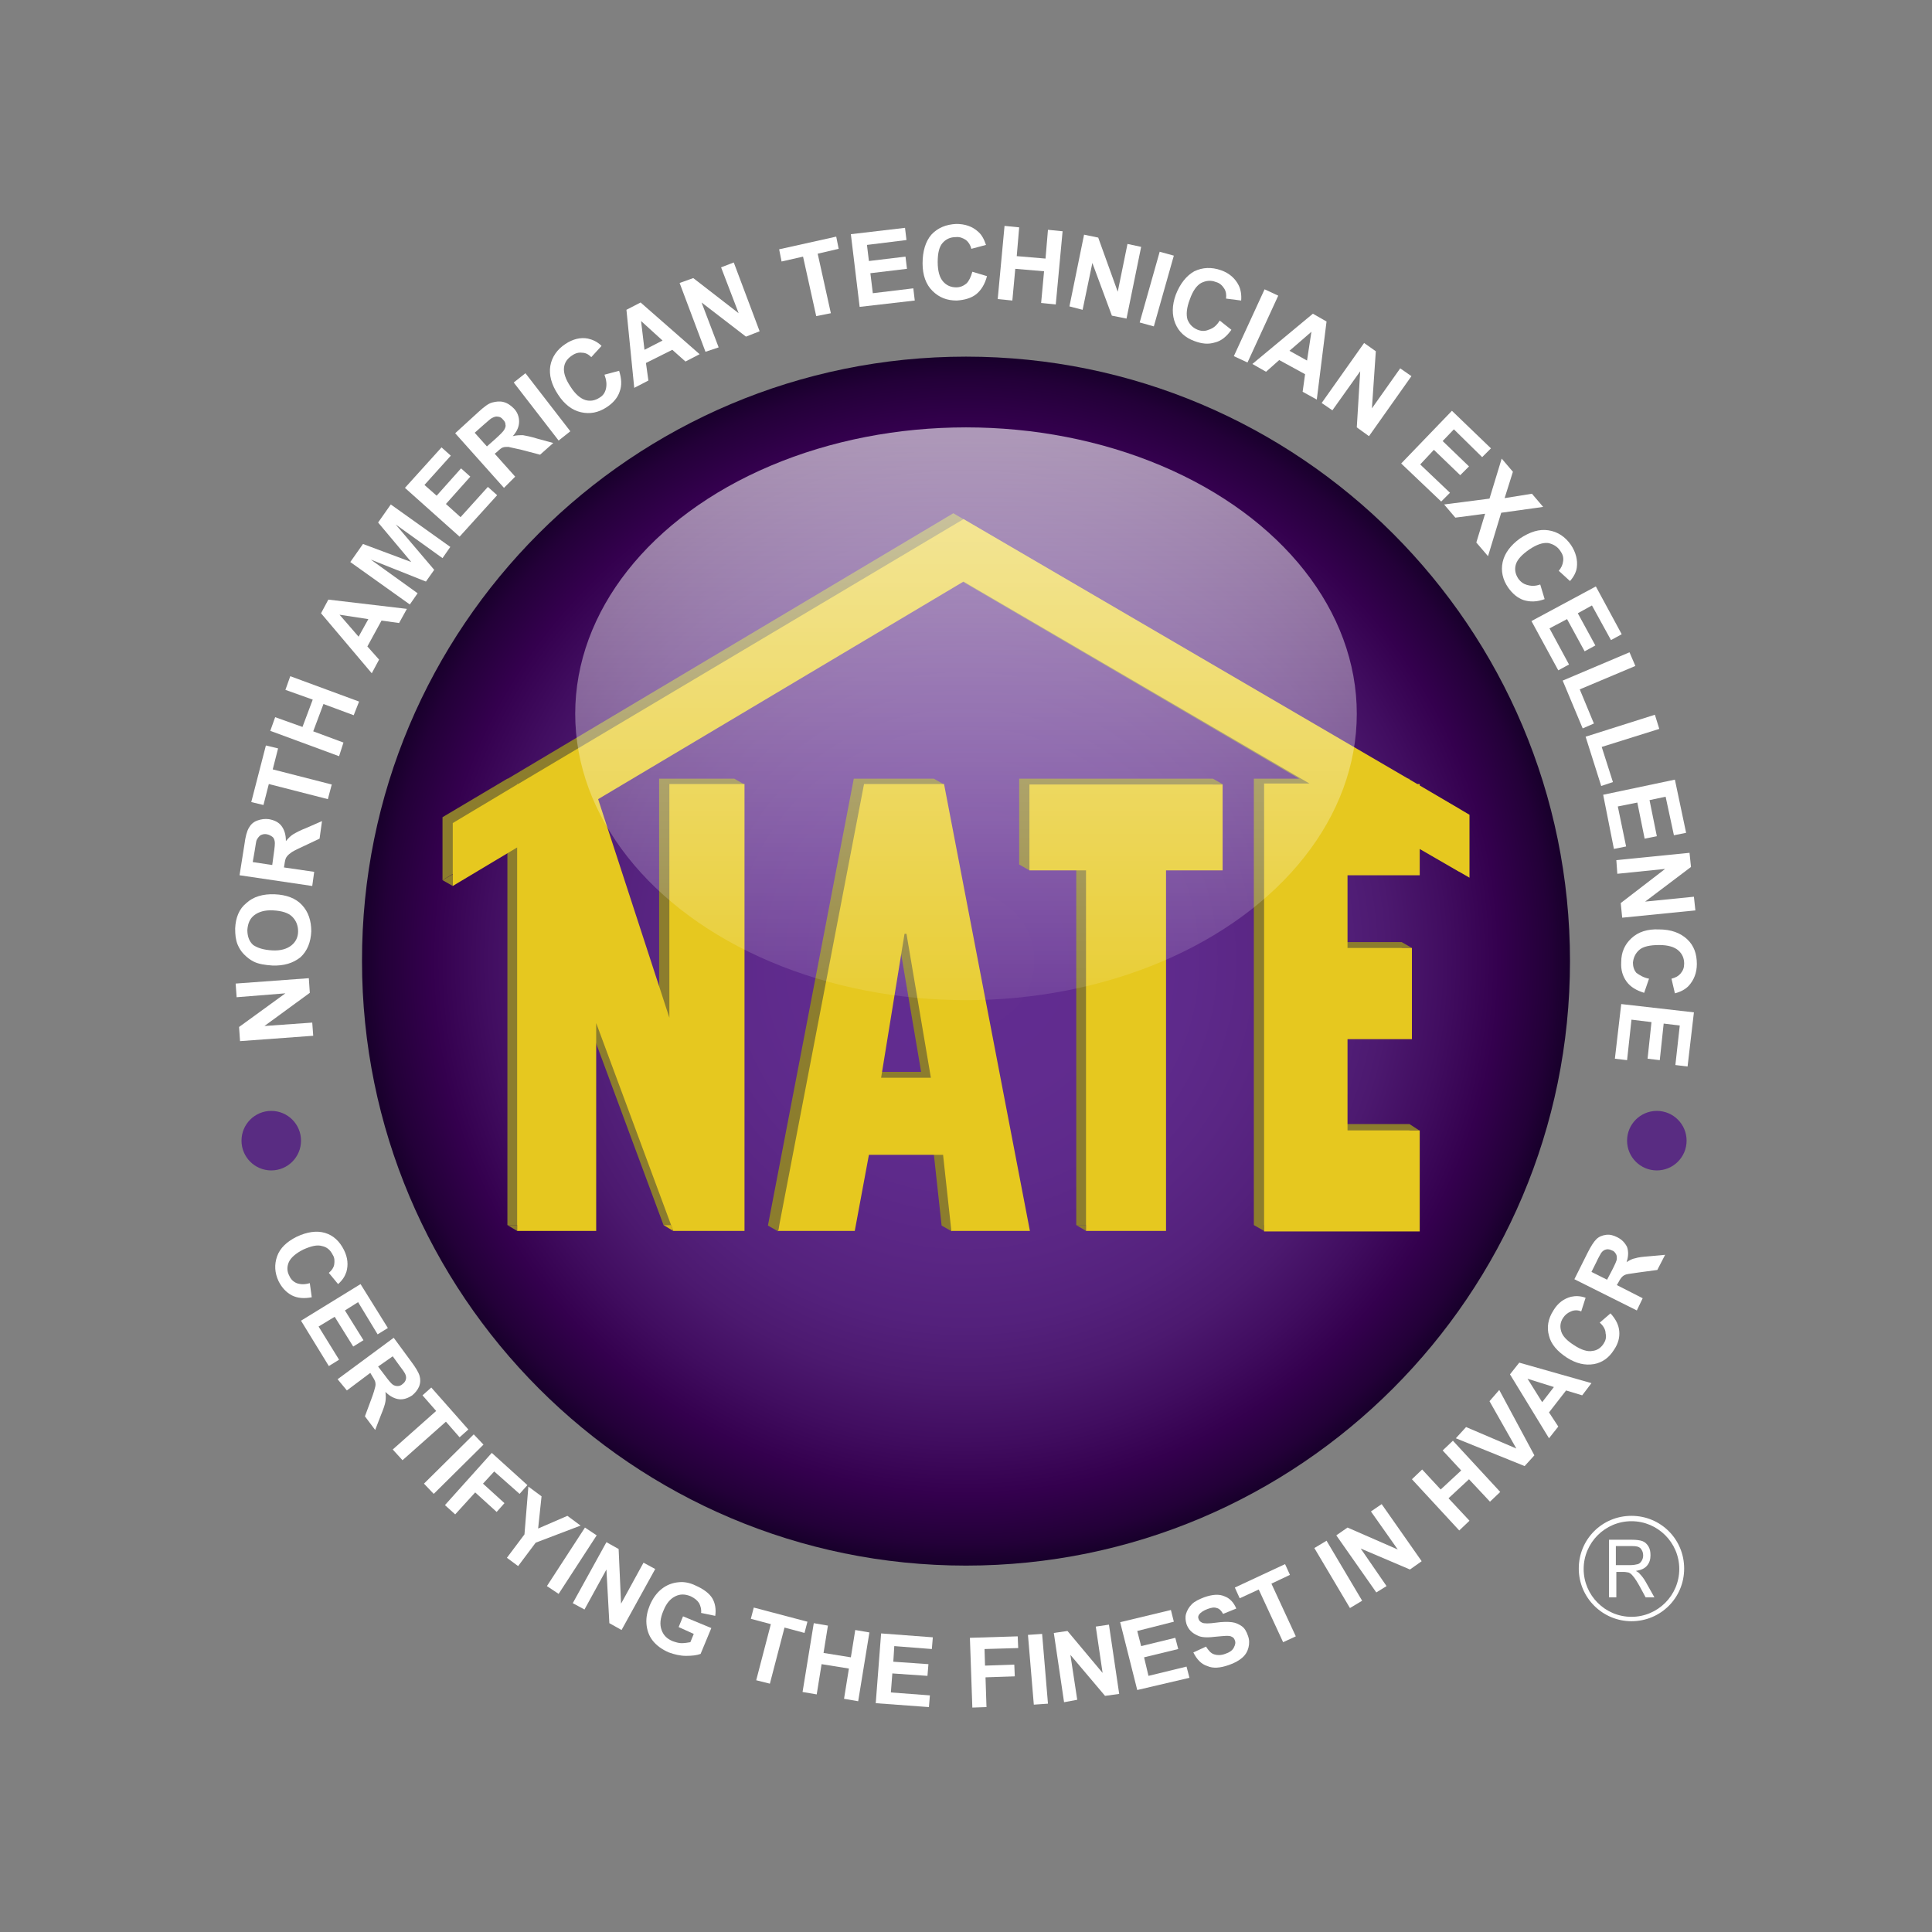 <?xml version="1.0" encoding="UTF-8"?> <!-- Generator: Adobe Illustrator 25.4.1, SVG Export Plug-In . SVG Version: 6.00 Build 0) --> <svg xmlns="http://www.w3.org/2000/svg" xmlns:xlink="http://www.w3.org/1999/xlink" version="1.1" id="Layer_1" x="0px" y="0px" viewBox="0 0 396 396" style="enable-background:new 0 0 396 396;" xml:space="preserve"><rect x="0" y="0" width="396" height="396" fill="#808080" stroke="none"/> <style type="text/css"> .st0{fill-rule:evenodd;clip-rule:evenodd;fill:url(#SVGID_1_);} .st1{fill-rule:evenodd;clip-rule:evenodd;fill:#8C7D2D;} .st2{fill-rule:evenodd;clip-rule:evenodd;fill:#E6C81F;} .st3{fill-rule:evenodd;clip-rule:evenodd;fill:#D3B618;} .st4{fill-rule:evenodd;clip-rule:evenodd;fill:url(#SVGID_00000154410580182324535500000015115666058409669783_);} .st5{fill:#FFFFFF;} .st6{fill-rule:evenodd;clip-rule:evenodd;fill:#592C82;} </style> <radialGradient id="SVGID_1_" cx="197.959" cy="196.905" r="123.842" gradientUnits="userSpaceOnUse"> <stop offset="0" style="stop-color:#622D91"></stop> <stop offset="0.227" style="stop-color:#612C8F"></stop> <stop offset="0.371" style="stop-color:#5E2A8B"></stop> <stop offset="0.493" style="stop-color:#5A2684"></stop> <stop offset="0.601" style="stop-color:#54217C"></stop> <stop offset="0.701" style="stop-color:#4C196F"></stop> <stop offset="0.794" style="stop-color:#410D60"></stop> <stop offset="0.883" style="stop-color:#34004E"></stop> <stop offset="0.966" style="stop-color:#230038"></stop> <stop offset="1" style="stop-color:#18002B"></stop> </radialGradient> <path class="st0" d="M198,73.1c68.4,0,123.8,55.5,123.8,123.9c0,68.4-55.5,123.9-123.8,123.9c-68.4,0-123.8-55.5-123.8-123.9 C74.1,128.5,129.6,73.1,198,73.1"></path> <g> <polygon class="st1" points="208.9,159.6 208.9,177.2 211,178.4 211,177.2 220.6,177.2 220.6,251.1 237,251.1 237,177.2 248.6,177.2 248.6,160.8 250.7,160.8 248.6,159.6 "></polygon> <polygon class="st1" points="288.9,178.2 288.9,172.8 299.1,178.7 299.1,165.8 288.9,159.9 288.9,159.6 288.4,159.6 195.4,105.2 104.1,159.6 104,159.6 104,159.6 90.7,167.5 90.7,180.4 104,172.5 104,251.1 120.2,251.1 120.2,208.5 136,251.1 150.5,251.1 150.5,160.8 152.6,160.8 150.5,159.6 135.1,159.6 135.1,207.5 120.5,162.7 195.4,118.1 266.3,159.6 257,159.6 257,251.1 259.1,252.3 259.1,251.1 288.9,251.1 288.9,231.7 290.9,231.7 288.9,230.4 274.1,230.4 274.1,211.8 287.3,211.8 287.3,194.3 289.4,194.3 287.3,193.1 274.1,193.1 274.1,178.2 "></polygon> <path class="st1" d="M191.7,160.8h1.8l-2.1-1.2H175l-17.6,91.6l2.1,1.2l0.2-1.2h13.5l2.9-15.6h15.2l1.7,15.6l2.1,1.2l-0.1-1.2h14.1 L191.7,160.8z M178.6,219.7l4.8-29.5h0.4l5,29.5H178.6z"></path> <polygon class="st1" points="106,252.3 106,251.1 104,251.1 "></polygon> <polygon class="st1" points="222.6,252.3 222.6,251.1 220.6,251.1 "></polygon> <polygon class="st1" points="92.8,179.2 90.7,180.4 92.8,181.6 "></polygon> </g> <path class="st2" d="M180.6,220.9h10.2l-5-29.5h-0.4L180.6,220.9z M159.5,252.3l17.6-91.6h16.4l17.6,91.6h-16.1l-1.7-15.6h-15.2 l-2.9,15.6H159.5z M211,160.8v17.6h11.6v73.9H239v-73.9h11.6v-17.6H211z M259.1,160.8v91.6h31.9v-20.7h-14.8V213h13.2v-18.7h-13.2 v-14.9h14.8V174l10.2,5.9V167l-10.2-6v-0.3h-0.5l-93-54.3l-91.3,54.3H106v0.1l-13.2,7.9v12.9l13.2-7.9v78.6h16.2v-42.6l15.8,42.6 h14.6v-91.6h-15.4v47.9l-14.6-44.8l74.9-44.6l70.9,41.4H259.1z"></path> <polygon class="st3" points="136,251.1 137.6,251.1 138,252.3 "></polygon> <linearGradient id="SVGID_00000000930189979075290990000008928467013620321668_" gradientUnits="userSpaceOnUse" x1="197.959" y1="204.961" x2="197.959" y2="87.628"> <stop offset="0" style="stop-color:#FFFFFF;stop-opacity:0.1"></stop> <stop offset="1" style="stop-color:#FFFFFF;stop-opacity:0.6"></stop> </linearGradient> <ellipse style="fill-rule:evenodd;clip-rule:evenodd;fill:url(#SVGID_00000000930189979075290990000008928467013620321668_);" cx="198" cy="146.3" rx="80.1" ry="58.7"></ellipse> <g> <path class="st5" d="M64.2,212.3l-15,1.1l-0.2-2.9l9.5-6.9l-10,0.8l-0.2-2.8l15-1.1l0.2,3l-9.3,6.8l9.8-0.7L64.2,212.3z"></path> <path class="st5" d="M55.8,197.9c-1.5-0.1-2.8-0.3-3.8-0.8c-0.8-0.4-1.4-0.9-2-1.5c-0.6-0.6-1-1.3-1.3-2c-0.4-1-0.5-2-0.5-3.3 c0.1-2.2,0.8-4,2.3-5.2c1.4-1.3,3.4-1.9,5.8-1.8c2.4,0.1,4.3,0.8,5.6,2.2c1.3,1.4,1.9,3.2,1.9,5.4c-0.1,2.2-0.8,4-2.2,5.3 C60.1,197.4,58.2,198,55.8,197.9z M55.8,194.8c1.7,0.1,3-0.3,3.9-1s1.4-1.7,1.4-2.9c0-1.2-0.4-2.2-1.2-3c-0.8-0.8-2.1-1.2-3.9-1.3 c-1.7-0.1-3,0.3-3.9,1c-0.9,0.7-1.3,1.7-1.4,3c0,1.2,0.3,2.3,1.2,3.1C52.8,194.3,54,194.7,55.8,194.8z"></path> <path class="st5" d="M64,181.6l-14.9-2.2l1-6.3c0.2-1.6,0.5-2.7,0.9-3.4c0.4-0.7,0.9-1.2,1.7-1.5s1.6-0.4,2.4-0.3 c1.1,0.2,2,0.6,2.6,1.4s0.9,1.8,0.9,3.1c0.5-0.6,1-1.1,1.5-1.4s1.4-0.8,2.7-1.3l3.2-1.4l-0.5,3.6l-3.6,1.7c-1.3,0.6-2.1,1-2.4,1.3 c-0.3,0.2-0.6,0.5-0.8,0.8c-0.2,0.3-0.3,0.8-0.4,1.5l-0.1,0.6l6.2,0.9L64,181.6z M55.8,177.3l0.3-2.2c0.2-1.4,0.3-2.3,0.2-2.7 c-0.1-0.4-0.2-0.7-0.5-0.9c-0.3-0.2-0.6-0.4-1.1-0.5c-0.5-0.1-0.9,0-1.3,0.2c-0.3,0.2-0.6,0.6-0.8,1c-0.1,0.2-0.2,1-0.4,2.2 l-0.4,2.3L55.8,177.3z"></path> <path class="st5" d="M67.2,163.8l-12.1-3.1L54,165l-2.5-0.6l3-11.6l2.5,0.6l-1.1,4.3l12.1,3.1L67.2,163.8z"></path> <path class="st5" d="M69.5,155l-14.1-5.2l1-2.8l5.6,2l2.1-5.6l-5.6-2l1-2.8l14.1,5.2l-1.1,2.8l-6.2-2.3l-2.1,5.6l6.2,2.3L69.5,155z "></path> <path class="st5" d="M83.4,124.8l-1.6,2.9l-3.6-0.5l-2.9,5.3l2.4,2.7l-1.5,2.8l-10.4-12.3l1.5-2.8L83.4,124.8z M75.5,126.9 l-5.9-0.9l3.9,4.5L75.5,126.9z"></path> <path class="st5" d="M84,123.9l-12.2-8.7l2.6-3.7l9.9,3.7l-6.8-8.1l2.6-3.7l12.2,8.7l-1.6,2.3l-9.6-6.9l7.9,9.3l-1.7,2.4L76,114.7 l9.6,6.9L84,123.9z"></path> <path class="st5" d="M94.2,110L83,100l7.5-8.3l1.9,1.7l-5.4,6l2.5,2.2l5-5.6l1.9,1.7l-5,5.6l3,2.7l5.6-6.2l1.9,1.7L94.2,110z"></path> <path class="st5" d="M103.3,100L93.3,88.8l4.7-4.3c1.2-1.1,2.1-1.8,2.9-2s1.5-0.3,2.3-0.1c0.8,0.2,1.5,0.7,2.1,1.3 c0.8,0.8,1.1,1.8,1.1,2.7c0,1-0.4,2-1.3,3c0.7-0.2,1.4-0.2,2.1-0.2c0.6,0.1,1.6,0.3,2.9,0.7l3.3,0.9l-2.7,2.4l-3.8-1 c-1.4-0.3-2.3-0.5-2.7-0.6c-0.4,0-0.8,0-1.1,0.1c-0.3,0.1-0.7,0.4-1.2,0.9l-0.5,0.4l4.2,4.7L103.3,100z M99.8,91.5l1.7-1.5 c1.1-1,1.7-1.6,1.9-2s0.3-0.7,0.2-1c0-0.4-0.2-0.7-0.5-1c-0.3-0.4-0.7-0.6-1.1-0.6c-0.4-0.1-0.8,0.1-1.2,0.3 c-0.2,0.1-0.8,0.6-1.7,1.4l-1.8,1.6L99.8,91.5z"></path> <path class="st5" d="M114.5,90.3l-9.2-11.9l2.4-1.9l9.2,11.9L114.5,90.3z"></path> <path class="st5" d="M123.9,76.8l3-0.8c0.5,1.6,0.6,3,0.1,4.3c-0.4,1.2-1.3,2.3-2.7,3.2c-1.7,1.1-3.4,1.4-5.2,1 c-1.8-0.4-3.4-1.6-4.7-3.6c-1.4-2.1-1.9-4.1-1.6-5.9s1.4-3.4,3.1-4.5c1.5-1,3.1-1.4,4.6-1.1c0.9,0.2,1.9,0.6,2.8,1.5l-2.1,2.3 c-0.6-0.6-1.2-0.9-1.9-0.9c-0.7-0.1-1.4,0.1-2.1,0.6c-0.9,0.6-1.5,1.4-1.6,2.5c-0.1,1,0.3,2.3,1.3,3.8c1,1.6,2.1,2.5,3.1,2.8 s2,0.1,2.9-0.5c0.7-0.4,1.1-1,1.3-1.8C124.4,78.8,124.3,77.9,123.9,76.8z"></path> <path class="st5" d="M143.4,72.6l-2.9,1.5l-2.7-2.4l-5.4,2.7l0.5,3.6l-2.9,1.5l-1.6-16l2.9-1.5L143.4,72.6z M135.8,69.8l-4.4-4 l0.7,5.9L135.8,69.8z"></path> <path class="st5" d="M144.6,72.1l-5.3-14.1l2.8-1l9.3,7.2l-3.6-9.4l2.6-1l5.3,14.1l-2.8,1.1l-9.1-7l3.5,9.2L144.6,72.1z"></path> <path class="st5" d="M167.3,64.8l-2.7-12.2l-4.4,1l-0.5-2.5l11.7-2.6l0.5,2.5l-4.3,1l2.7,12.2L167.3,64.8z"></path> <path class="st5" d="M176.2,62.9L174.4,48l11.1-1.3l0.3,2.5l-8.1,1l0.4,3.3l7.5-0.9l0.3,2.5l-7.5,0.9l0.5,4.1l8.3-1l0.3,2.5 L176.2,62.9z"></path> <path class="st5" d="M199.3,55.7l3,0.9c-0.4,1.6-1.2,2.9-2.2,3.7c-1,0.8-2.4,1.2-4,1.3c-2,0-3.6-0.6-5-2c-1.3-1.3-2-3.2-2-5.6 c0-2.5,0.6-4.5,1.8-5.9c1.3-1.4,3-2.1,5.1-2.2c1.8,0,3.3,0.5,4.5,1.6c0.7,0.6,1.2,1.5,1.6,2.7l-3,0.8c-0.2-0.8-0.6-1.4-1.1-1.8 c-0.6-0.4-1.3-0.7-2.1-0.6c-1.1,0-2,0.4-2.7,1.2s-1,2.1-1,3.9c0,1.9,0.4,3.2,1.1,4c0.7,0.8,1.6,1.2,2.7,1.2c0.8,0,1.5-0.3,2.1-0.8 C198.6,57.6,199,56.8,199.3,55.7z"></path> <path class="st5" d="M204.5,61.3l1.4-15l3,0.3l-0.5,5.9l5.9,0.5l0.5-5.9l3,0.3l-1.4,15l-3-0.3l0.6-6.5l-5.9-0.5l-0.6,6.5 L204.5,61.3z"></path> <path class="st5" d="M219.2,62.8l3-14.7l2.9,0.6l4,11.1l2-9.8l2.8,0.6l-3,14.7l-3-0.6l-4-10.8l-2,9.6L219.2,62.8z"></path> <path class="st5" d="M233.6,66.1l4.1-14.5l2.9,0.8l-4.1,14.5L233.6,66.1z"></path> <path class="st5" d="M250,65.7l2.4,1.9c-1,1.4-2.1,2.3-3.4,2.6c-1.3,0.4-2.6,0.3-4.2-0.3c-1.9-0.7-3.2-1.9-3.9-3.6 s-0.7-3.7,0.1-5.9c0.9-2.3,2.2-3.9,3.8-4.8c1.7-0.8,3.5-0.9,5.5-0.2c1.7,0.6,2.9,1.7,3.6,3.1c0.4,0.8,0.6,1.9,0.5,3.1l-3.1-0.4 c0.1-0.8,0-1.5-0.4-2.1c-0.4-0.6-0.9-1.1-1.7-1.3c-1-0.4-2-0.3-3,0.2c-0.9,0.5-1.7,1.6-2.3,3.3c-0.7,1.8-0.8,3.2-0.5,4.2 c0.4,1,1.1,1.7,2.1,2.1c0.8,0.3,1.5,0.3,2.2,0C248.7,67.3,249.4,66.7,250,65.7z"></path> <path class="st5" d="M252.9,73l6.3-13.7l2.8,1.3l-6.3,13.7L252.9,73z"></path> <path class="st5" d="M269.9,81.9l-2.9-1.6l0.5-3.6l-5.3-2.9l-2.7,2.4l-2.8-1.6l12.4-10.3l2.8,1.6L269.9,81.9z M267.9,73.9l0.9-5.9 l-4.5,3.9L267.9,73.9z"></path> <path class="st5" d="M270.9,82.6l8.7-12.3l2.4,1.7l-0.8,11.7l5.8-8.2l2.3,1.6l-8.7,12.3l-2.5-1.8l0.7-11.5l-5.7,8L270.9,82.6z"></path> <path class="st5" d="M287.2,95l10.4-10.8l8,7.7l-1.8,1.8L298,88l-2.3,2.4l5.4,5.2l-1.8,1.8l-5.4-5.2l-2.8,3l6.1,5.8l-1.8,1.8 L287.2,95z"></path> <path class="st5" d="M296,103.4l9.3-1.2l2.5-8.2l2.3,2.7l-1.7,5.4l5.6-0.9l2.3,2.7l-8.6,1.2L305,114l-2.4-2.8l1.8-5.9l-6.1,0.8 L296,103.4z"></path> <path class="st5" d="M315.7,119.8l0.9,3c-1.6,0.6-3,0.6-4.3,0.2c-1.2-0.4-2.3-1.3-3.2-2.6c-1.1-1.6-1.5-3.4-1.1-5.2 c0.4-1.8,1.6-3.4,3.5-4.8c2.1-1.4,4-2,5.9-1.7c1.9,0.3,3.4,1.3,4.6,3c1,1.5,1.4,3.1,1.2,4.6c-0.1,0.9-0.6,1.9-1.4,2.8l-2.3-2.1 c0.5-0.6,0.8-1.2,0.9-2s-0.1-1.4-0.6-2.1c-0.6-0.9-1.5-1.4-2.5-1.6c-1.1-0.1-2.3,0.3-3.8,1.3c-1.6,1.1-2.5,2.1-2.8,3.1 s-0.1,2,0.5,2.9c0.5,0.7,1.1,1.1,1.8,1.3S314.6,120.2,315.7,119.8z"></path> <path class="st5" d="M313.9,127.3l13.2-7.1l5.3,9.8l-2.2,1.2l-3.9-7.1l-2.9,1.6l3.6,6.6l-2.2,1.2l-3.6-6.6l-3.6,1.9l4,7.4l-2.2,1.2 L313.9,127.3z"></path> <path class="st5" d="M320.3,139.5l13.7-5.8l1.2,2.8l-11.4,4.8l2.9,7l-2.3,1L320.3,139.5z"></path> <path class="st5" d="M325,151l14.2-4.5l0.9,2.9l-11.8,3.7l2.3,7.2l-2.4,0.8L325,151z"></path> <path class="st5" d="M328.6,162.9l14.7-3.1l2.3,10.9l-2.5,0.5l-1.7-7.9l-3.3,0.7l1.5,7.4l-2.5,0.5l-1.5-7.4l-4,0.8l1.7,8.2 l-2.5,0.5L328.6,162.9z"></path> <path class="st5" d="M331.3,176.3l15-1.5l0.3,2.9l-9.4,7.1l10-1l0.3,2.8l-15,1.5l-0.3-3l9.1-7l-9.8,1L331.3,176.3z"></path> <path class="st5" d="M338,200.6l-1,2.9c-1.6-0.5-2.8-1.2-3.6-2.3c-0.8-1.1-1.2-2.4-1.1-4c0-2,0.7-3.6,2.1-4.9 c1.4-1.3,3.3-1.9,5.6-1.8c2.5,0,4.4,0.7,5.8,2s2,3,2,5.1c0,1.8-0.6,3.3-1.7,4.5c-0.7,0.7-1.6,1.2-2.8,1.5l-0.7-3 c0.8-0.2,1.4-0.5,1.9-1.1c0.5-0.6,0.7-1.2,0.7-2c0-1.1-0.4-2-1.2-2.7c-0.8-0.7-2.1-1.1-3.9-1.1c-1.9,0-3.3,0.3-4.1,1 s-1.2,1.6-1.3,2.6c0,0.8,0.2,1.5,0.7,2.1C336.1,199.9,336.9,200.4,338,200.6z"></path> <path class="st5" d="M332.3,205.8l14.9,1.7l-1.3,11.1l-2.5-0.3l0.9-8.1l-3.3-0.4l-0.8,7.5l-2.5-0.3l0.8-7.5l-4.1-0.5l-0.9,8.3 l-2.5-0.3L332.3,205.8z"></path> </g> <g> <path class="st5" d="M63.5,263l0.4,2.9c-1.6,0.3-2.9,0.2-4.1-0.4c-1.1-0.6-2-1.5-2.7-2.9c-0.8-1.7-0.9-3.4-0.3-5.1s2-3,4-4 c2.1-1,4.1-1.3,5.8-0.8c1.7,0.5,3,1.7,3.9,3.5c0.8,1.6,0.9,3.1,0.5,4.5c-0.3,0.9-0.8,1.7-1.7,2.5l-1.9-2.3c0.6-0.5,1-1.1,1.1-1.7 c0.1-0.7,0.1-1.4-0.3-2c-0.5-1-1.2-1.6-2.2-1.8c-1-0.3-2.2,0-3.8,0.7c-1.6,0.8-2.6,1.7-3,2.6s-0.4,1.9,0.1,2.8 c0.3,0.7,0.8,1.2,1.5,1.5C61.6,263.3,62.5,263.3,63.5,263z"></path> <path class="st5" d="M61.7,270.7l12.2-7.5l5.6,9l-2.1,1.3l-4-6.6l-2.7,1.7l3.8,6.1l-2.1,1.3l-3.8-6.1l-3.3,2l4.2,6.8l-2.1,1.3 L61.7,270.7z"></path> <path class="st5" d="M69.2,282.7l11.5-8.5l3.6,4.9c0.9,1.2,1.5,2.2,1.7,2.9c0.2,0.7,0.2,1.4-0.1,2.2c-0.3,0.7-0.8,1.3-1.4,1.8 c-0.9,0.6-1.8,0.9-2.7,0.8c-0.9-0.1-1.9-0.6-2.8-1.5c0.1,0.7,0.1,1.4,0,2c-0.1,0.6-0.4,1.5-0.9,2.7l-1.2,3.1l-2.1-2.8l1.3-3.5 c0.5-1.3,0.7-2.1,0.8-2.5c0.1-0.4,0.1-0.7,0-1.1c-0.1-0.3-0.3-0.7-0.7-1.3l-0.3-0.5l-4.8,3.6L69.2,282.7z M77.5,280.1l1.3,1.7 c0.8,1.1,1.4,1.8,1.7,2s0.6,0.3,1,0.3c0.3,0,0.7-0.1,1-0.4c0.4-0.3,0.6-0.6,0.7-1c0.1-0.4,0-0.8-0.2-1.2c-0.1-0.2-0.5-0.8-1.2-1.7 l-1.3-1.8L77.5,280.1z"></path> <path class="st5" d="M80.5,297.1l8.9-7.9l-2.8-3.2l1.8-1.6L96,293l-1.8,1.6l-2.8-3.2l-8.9,7.9L80.5,297.1z"></path> <path class="st5" d="M86.9,304.1L97.1,294l2,2.1l-10.2,10.1L86.9,304.1z"></path> <path class="st5" d="M91.2,308.5l9.6-10.7l7.3,6.6l-1.6,1.8l-5.2-4.6l-2.3,2.5l4.4,4l-1.6,1.8l-4.4-4l-4.1,4.5L91.2,308.5z"></path> <path class="st5" d="M103.9,319.3l3.6-4.8l0.8-9.8l2.7,2l-0.7,6.6l6-2.6l2.7,2l-9.2,3.5l-3.6,4.8L103.9,319.3z"></path> <path class="st5" d="M112.1,325.1l7.8-12l2.4,1.6l-7.8,12L112.1,325.1z"></path> <path class="st5" d="M117.4,328.6l6.9-12.5l2.5,1.4l0.5,11.2l4.6-8.4l2.4,1.3l-6.9,12.5l-2.5-1.4l-0.6-11l-4.5,8.2L117.4,328.6z"></path> <path class="st5" d="M139.1,333.5l0.9-2.2l5.8,2.4l-2.2,5.3c-0.8,0.3-1.8,0.4-3,0.4s-2.4-0.3-3.5-0.7c-1.4-0.6-2.5-1.4-3.3-2.4 c-0.8-1-1.2-2.2-1.3-3.5c-0.1-1.3,0.2-2.6,0.7-3.8c0.6-1.4,1.4-2.5,2.4-3.3s2.2-1.3,3.6-1.4c1-0.1,2.2,0.1,3.4,0.7 c1.6,0.7,2.8,1.6,3.4,2.6s0.8,2.3,0.6,3.6l-2.9-0.6c0.1-0.7-0.1-1.4-0.4-2c-0.4-0.6-0.9-1-1.7-1.4c-1.2-0.5-2.2-0.5-3.2,0 s-1.8,1.4-2.4,2.9c-0.7,1.6-0.8,2.9-0.4,4c0.4,1.1,1.1,1.8,2.3,2.3c0.6,0.2,1.2,0.4,1.8,0.4s1.2-0.1,1.8-0.2l0.7-1.7L139.1,333.5z"></path> <path class="st5" d="M155,344.4l3-11.5l-4.1-1.1l0.6-2.3l11,2.9l-0.6,2.3l-4.1-1.1l-3,11.5L155,344.4z"></path> <path class="st5" d="M164.5,346.8l2.3-14.1l2.9,0.5l-0.9,5.6l5.6,0.9l0.9-5.6l2.9,0.5l-2.3,14.1l-2.9-0.5l1-6.2l-5.6-0.9l-1,6.2 L164.5,346.8z"></path> <path class="st5" d="M179.5,349.1l1.1-14.3l10.6,0.8L191,338l-7.7-0.6l-0.2,3.2l7.2,0.5l-0.2,2.4l-7.2-0.5l-0.3,3.9l8,0.6l-0.2,2.4 L179.5,349.1z"></path> <path class="st5" d="M199.3,350l-0.5-14.3l9.8-0.3l0.1,2.4l-6.9,0.2l0.1,3.4l6-0.2l0.1,2.4l-6,0.2l0.2,6.1L199.3,350z"></path> <path class="st5" d="M211.9,349.4l-1.2-14.3l2.9-0.2l1.2,14.3L211.9,349.4z"></path> <path class="st5" d="M218.1,348.9l-2.1-14.2l2.8-0.4l7.2,8.6l-1.4-9.5l2.7-0.4l2.1,14.2l-2.9,0.4l-7.1-8.4l1.4,9.2L218.1,348.9z"></path> <path class="st5" d="M233.1,346.4l-3.5-13.9L240,330l0.6,2.4l-7.5,1.9l0.8,3.1l7-1.7l0.6,2.3l-7,1.7l0.9,3.8l7.8-1.9l0.6,2.3 L233.1,346.4z"></path> <path class="st5" d="M244.6,338.7l2.6-1.2c0.5,0.8,1,1.4,1.7,1.6c0.6,0.2,1.4,0.2,2.2-0.1c0.9-0.3,1.5-0.7,1.8-1.3s0.4-1,0.2-1.5 c-0.1-0.3-0.3-0.6-0.6-0.7c-0.3-0.2-0.7-0.2-1.2-0.2c-0.4,0-1.2,0.1-2.4,0.2c-1.6,0.2-2.8,0.1-3.5-0.3c-1.1-0.5-1.8-1.2-2.2-2.3 c-0.2-0.7-0.3-1.4-0.1-2.1c0.2-0.7,0.6-1.4,1.2-2s1.5-1,2.5-1.4c1.7-0.6,3.1-0.7,4.2-0.2c1.1,0.4,1.9,1.3,2.4,2.5l-2.7,1.1 c-0.4-0.7-0.8-1.1-1.3-1.2c-0.5-0.2-1.1-0.1-1.9,0.2c-0.8,0.3-1.4,0.7-1.7,1.1c-0.2,0.3-0.3,0.6-0.1,1c0.1,0.3,0.3,0.5,0.7,0.7 c0.4,0.2,1.4,0.2,2.8,0s2.5-0.2,3.3-0.1c0.8,0.1,1.4,0.4,2,0.8s1,1.1,1.3,2c0.3,0.8,0.3,1.6,0.1,2.4c-0.2,0.8-0.6,1.5-1.3,2.1 s-1.6,1.1-2.8,1.5c-1.7,0.6-3.2,0.7-4.3,0.2C246.2,341.1,245.3,340.1,244.6,338.7z"></path> <path class="st5" d="M263,336.6l-5-10.8l-3.9,1.8l-1-2.2l10.3-4.8l1,2.2l-3.8,1.8l5,10.8L263,336.6z"></path> <path class="st5" d="M276.7,329.6l-7.3-12.3l2.5-1.5l7.3,12.3L276.7,329.6z"></path> <path class="st5" d="M282.1,326.4l-8.2-11.7l2.3-1.6l10.3,4.5l-5.5-7.8l2.2-1.5l8.2,11.7l-2.4,1.7l-10.1-4.3l5.3,7.7L282.1,326.4z"></path> <path class="st5" d="M299.1,313.7l-9.7-10.5l2.1-2l3.8,4.1l4.2-3.9l-3.8-4.1l2.1-2l9.7,10.5l-2.1,2l-4.3-4.6l-4.2,3.9l4.3,4.6 L299.1,313.7z"></path> <path class="st5" d="M312.5,300.5l-14.1-5.7l2.1-2.3l10.3,4.4l-5.5-9.7l2-2.3l7.2,13.4L312.5,300.5z"></path> <path class="st5" d="M326.2,283.5l-1.9,2.5l-3.3-1l-3.5,4.5l1.9,2.9l-1.9,2.4l-8-13.1l1.9-2.4L326.2,283.5z M318.5,284.3l-5.4-1.7 l3,4.8L318.5,284.3z"></path> <path class="st5" d="M327.9,271.1l2.2-1.9c1.1,1.2,1.7,2.4,1.8,3.7c0.1,1.2-0.2,2.5-1.1,3.8c-1,1.6-2.4,2.6-4.1,2.9 c-1.8,0.3-3.6-0.1-5.5-1.3c-2-1.3-3.3-2.8-3.7-4.5c-0.5-1.7-0.2-3.5,0.9-5.2c0.9-1.5,2.1-2.4,3.6-2.8c0.9-0.2,1.9-0.2,3,0.2 l-0.9,2.8c-0.7-0.3-1.4-0.3-2.1,0s-1.2,0.7-1.6,1.3c-0.6,0.9-0.7,1.8-0.4,2.8c0.3,1,1.2,1.9,2.6,2.8c1.5,1,2.8,1.4,3.8,1.2 c1-0.1,1.8-0.7,2.3-1.5c0.4-0.6,0.6-1.3,0.4-2.1C329.1,272.6,328.7,271.8,327.9,271.1z"></path> <path class="st5" d="M335.5,268.6l-12.8-6.4l2.7-5.4c0.7-1.4,1.3-2.3,1.8-2.8c0.5-0.5,1.2-0.8,2-0.9c0.8-0.1,1.5,0.1,2.3,0.5 c1,0.5,1.6,1.2,2,2c0.3,0.9,0.3,1.9-0.1,3.1c0.6-0.4,1.2-0.7,1.8-0.8c0.6-0.2,1.5-0.3,2.8-0.4l3.3-0.3l-1.6,3.1l-3.7,0.5 c-1.3,0.2-2.2,0.3-2.6,0.4c-0.4,0.1-0.7,0.3-0.9,0.5s-0.5,0.6-0.8,1.2l-0.3,0.5l5.3,2.7L335.5,268.6z M329.4,262.3l1-1.9 c0.6-1.2,1-2,1-2.4s0-0.7-0.2-1c-0.2-0.3-0.4-0.6-0.8-0.7c-0.4-0.2-0.8-0.3-1.2-0.2c-0.4,0.1-0.7,0.3-1,0.7c-0.1,0.2-0.5,0.8-1,1.9 l-1,2L329.4,262.3z"></path> </g> <circle class="st6" cx="55.6" cy="233.8" r="6.1"></circle> <circle class="st6" cx="339.6" cy="233.8" r="6.1"></circle> <g> <path class="st5" d="M329.8,327.4v-11.8h4.7c0.9,0,1.7,0.1,2.2,0.3c0.5,0.2,0.9,0.6,1.2,1.1c0.3,0.5,0.4,1.1,0.4,1.8 c0,0.8-0.2,1.5-0.7,2.1c-0.5,0.6-1.2,0.9-2.3,1.1c0.4,0.2,0.7,0.4,0.8,0.6c0.4,0.4,0.8,0.9,1.2,1.6l1.8,3.2h-1.8L336,325 c-0.4-0.7-0.7-1.2-1-1.6c-0.3-0.4-0.5-0.6-0.7-0.8c-0.2-0.1-0.4-0.3-0.6-0.3c-0.2,0-0.4-0.1-0.8-0.1h-1.6v5.2H329.8z M331.2,320.8 h3c0.6,0,1.1-0.1,1.5-0.2c0.4-0.1,0.6-0.4,0.8-0.7c0.2-0.3,0.3-0.7,0.3-1.1c0-0.6-0.2-1-0.5-1.4c-0.4-0.4-0.9-0.5-1.7-0.5h-3.4 V320.8z"></path> </g> <g> <path class="st5" d="M334.4,332.3c-5.9,0-10.8-4.8-10.8-10.8s4.8-10.8,10.8-10.8s10.8,4.8,10.8,10.8S340.4,332.3,334.4,332.3z M334.4,311.8c-5.4,0-9.8,4.4-9.8,9.8s4.4,9.8,9.8,9.8s9.8-4.4,9.8-9.8S339.8,311.8,334.4,311.8z"></path> </g> </svg> 